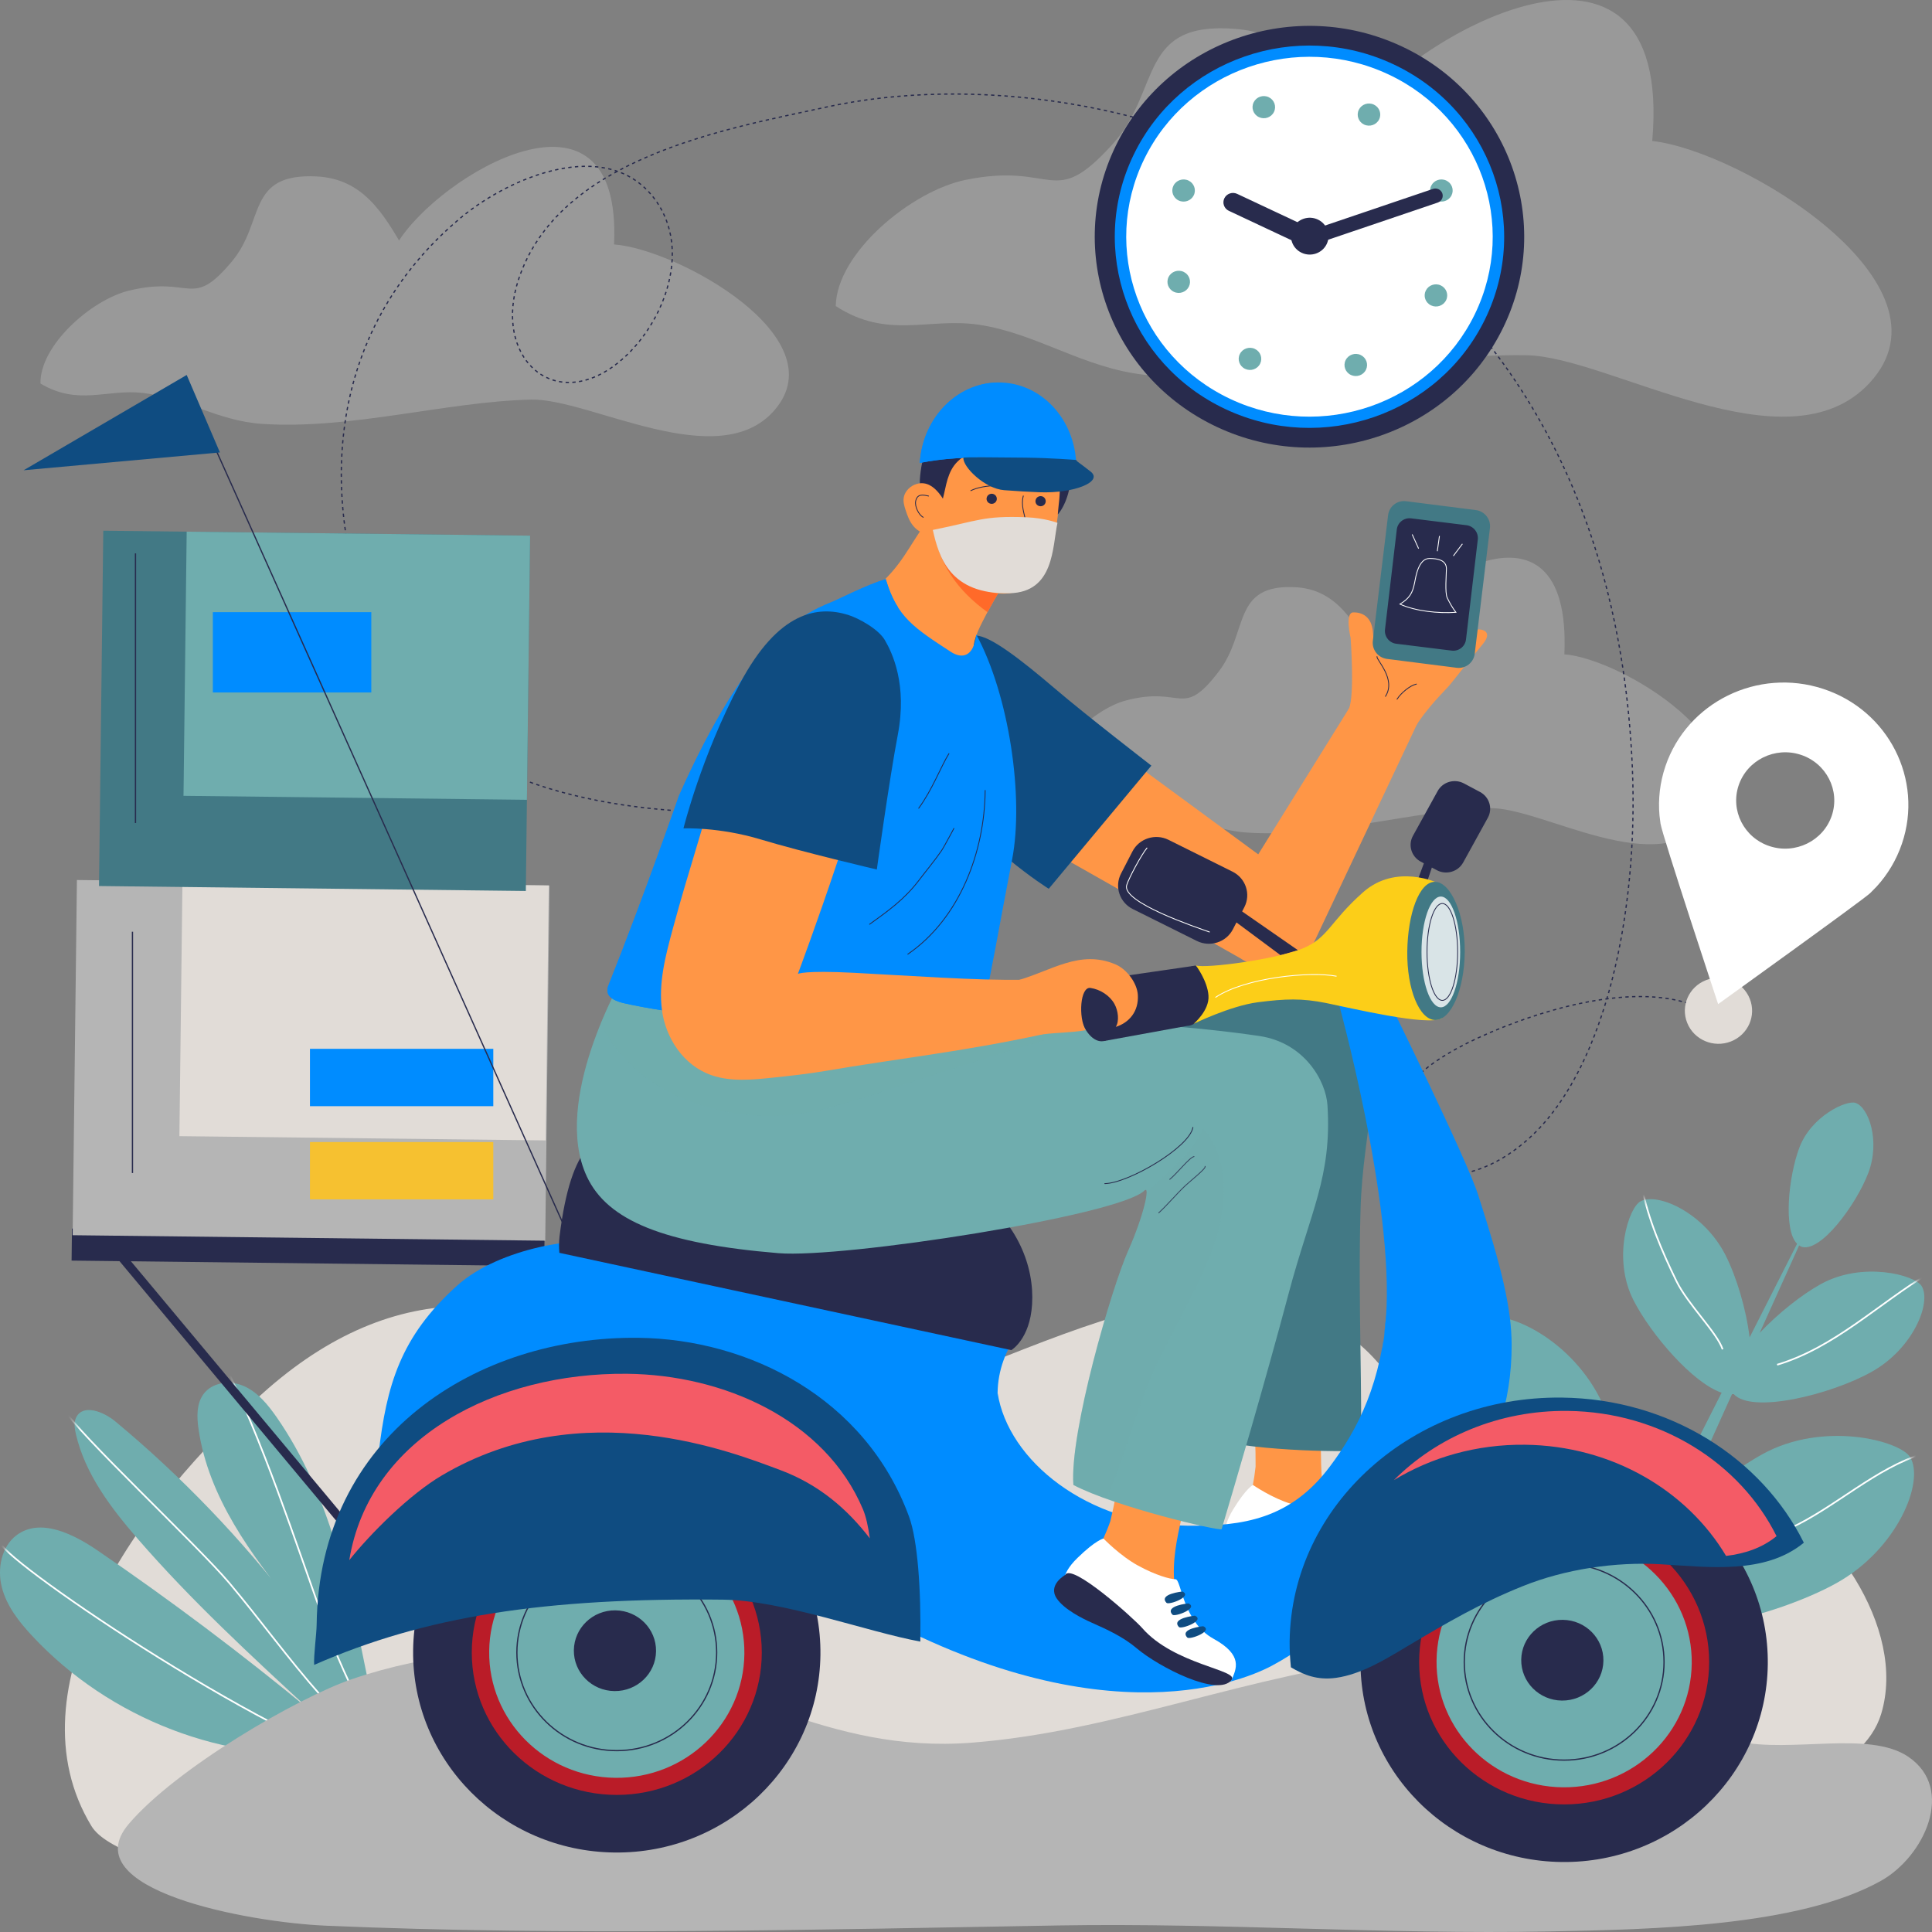 <svg width="300" height="300" viewBox="0 0 300 300" fill="none" xmlns="http://www.w3.org/2000/svg">
<rect x="0" y="0" width="300" height="300" fill="#808080" stroke="none"/>
<path opacity="0.2" d="M213.528 102.554C210.516 96.806 207.644 91.52 201.145 91.182C191.233 90.669 193.931 98.151 189.252 104.267C183.502 111.783 183.689 106.401 174.79 108.782C169.452 110.21 162.234 117.259 162.335 123.094C167.64 126.557 171.655 123.902 176.689 124.519C182.457 125.228 187.273 128.814 193.38 129.263C205.916 130.18 219.301 125.802 231.249 125.488C239.475 125.271 257.574 137.094 265.451 127.036C274.227 115.844 251.752 102.287 242.914 101.602C244.123 73.945 218.237 91.032 212.497 101.415" fill="white"/>
<path opacity="0.2" d="M210.701 21.438C206.32 13.081 202.133 5.382 192.02 4.501C176.598 3.162 180.389 13.979 172.764 22.389C163.383 32.732 163.977 25.084 149.972 27.924C141.574 29.627 129.931 39.218 129.774 47.524C137.842 52.775 144.255 49.247 152.065 50.434C161.022 51.792 168.335 57.196 177.826 58.208C197.314 60.282 218.42 54.876 237.058 55.164C249.902 55.362 277.458 73.295 290.298 59.474C304.589 44.085 270.293 23.41 256.56 21.891C259.968 -17.385 218.671 5.334 209.159 19.761" fill="white"/>
<path opacity="0.2" d="M62.859 38.884C59.521 33.079 56.339 27.743 49.154 27.396C38.194 26.866 41.185 34.423 36.02 40.587C29.67 48.168 29.873 42.739 20.036 45.127C14.136 46.563 6.161 53.67 6.285 59.557C12.149 63.056 16.591 60.383 22.154 61.012C28.534 61.733 33.869 65.359 40.614 65.816C54.473 66.756 69.268 62.354 82.48 62.048C91.577 61.84 111.599 73.79 120.299 63.651C129.986 52.366 105.119 38.657 95.349 37.958C96.655 10.048 68.052 27.261 61.721 37.738" fill="white"/>
<path d="M14.205 283.561C1.315 262.309 20.864 233.652 41.657 215.586C62.375 197.585 84.045 199.557 105.123 215.482C127.938 232.727 165.512 198.945 193.168 201.805C220.019 204.58 216.837 225.547 229.178 227.536C244.098 229.943 256.32 222.474 271.335 229.64C284.186 235.773 296.153 252.792 292.103 266.154C286.747 283.825 237.127 285.743 218.3 288.625C193.622 292.404 169.975 287.66 145.093 289.228C113.842 291.197 82.942 293.782 52.049 294.742C52.049 294.742 18.625 290.847 14.205 283.561Z" fill="#E1DCD7"/>
<path d="M52.338 272.175C34.98 273.83 17.016 266.937 4.983 254.007C2.96 251.837 1.047 249.406 0.295 246.509C-0.461 243.609 0.214 240.145 2.579 238.382C6.256 235.636 11.364 238.172 15.154 240.759C26.548 248.54 37.595 256.849 48.251 265.653C38.986 257.106 29.701 248.535 21.419 238.99C17.25 234.187 13.233 228.922 11.78 222.675C11.581 221.814 11.44 220.866 11.835 220.082C12.905 217.957 16.071 219.196 17.892 220.706C28.2 229.263 37.562 239.02 45.738 249.72C39.032 241.469 32.336 232.474 30.822 221.861C30.56 220.037 30.505 218.019 31.559 216.53C32.92 214.604 35.755 214.285 37.889 215.237C40.024 216.186 41.588 218.102 42.943 220.042C51.189 231.888 54.243 246.588 57.108 260.828C57.553 263.05 58.002 265.367 57.459 267.569C56.917 269.77 55.088 271.913 52.338 272.175Z" fill="#6FADAE"/>
<mask id="mask0_928_22087" style="mask-type:luminance" maskUnits="userSpaceOnUse" x="0" y="214" width="58" height="59">
<path d="M52.338 272.175C34.98 273.83 17.016 266.937 4.983 254.007C2.96 251.837 1.047 249.406 0.295 246.509C-0.461 243.609 0.214 240.145 2.579 238.382C6.256 235.636 11.364 238.172 15.154 240.759C26.548 248.54 37.595 256.849 48.251 265.653C38.986 257.106 29.701 248.535 21.419 238.99C17.25 234.187 13.233 228.922 11.78 222.675C11.581 221.814 11.44 220.866 11.835 220.082C12.905 217.957 16.071 219.196 17.892 220.706C28.2 229.263 37.562 239.02 45.738 249.72C39.032 241.469 32.336 232.474 30.822 221.861C30.56 220.037 30.505 218.019 31.559 216.53C32.92 214.604 35.755 214.285 37.889 215.237C40.024 216.186 41.588 218.102 42.943 220.042C51.189 231.888 54.243 246.588 57.108 260.828C57.553 263.05 58.002 265.367 57.459 267.569C56.917 269.77 55.088 271.913 52.338 272.175Z" fill="white"/>
</mask>
<g mask="url(#mask0_928_22087)">
<path d="M0.326 240.02C4.041 244.843 47.122 273.664 63.504 275.999C62.91 275.861 62.307 275.736 61.718 275.583" stroke="white" stroke-width="0.26" stroke-miterlimit="10"/>
<path d="M9.813 218.669C11.839 222.354 30.766 240.038 35.643 245.848C40.457 251.585 44.806 257.645 49.792 263.267C54.844 268.961 58.794 276.697 64.381 281.711C64.033 281.293 63.569 280.997 63.205 280.619" stroke="white" stroke-width="0.26" stroke-miterlimit="10"/>
<path d="M34.163 210.331C40.987 224.028 45.631 238.812 50.84 253.205C54.806 264.16 62.109 275.836 66.332 285.612" stroke="white" stroke-width="0.26" stroke-miterlimit="10"/>
</g>
<path d="M54.646 260.738C66.426 256.725 79.938 255.337 93.179 257.378C113.753 260.552 128.412 272.341 150.882 270.602C173.431 268.856 194.013 259.835 217.238 257.351C229.843 256.006 235.117 256.832 246.341 260.862C254.15 263.667 261.224 268.459 269.798 270.383C278.127 272.257 290.204 268.653 296.317 272.787C303.688 277.775 298.812 288.301 292.042 292.072C279.321 299.16 256.591 299.602 240.539 299.915C215.231 300.411 189.756 298.555 164.447 298.982C126.954 299.616 88.221 300.646 50.571 299.018C38.362 298.489 11.366 293.421 19.966 283.258C27.303 274.587 46.259 263.598 54.646 260.738Z" fill="#B5B5B5"/>
<path d="M296.598 226.258C295.035 223.718 283.121 220.548 273.611 225.838C269.214 228.276 263.885 232.495 259.736 236.888L268.934 216.499C269.029 216.492 269.125 216.485 269.213 216.473C272.058 219.599 284.335 216.527 290.574 213.047C297.067 209.447 299.969 202.265 298.392 199.7C297.328 197.965 289.204 195.807 282.714 199.406C279.71 201.075 276.068 203.972 273.24 206.974L279.369 193.388C279.474 193.457 279.581 193.537 279.693 193.577C282.653 194.654 288.271 187.015 290.122 182.1C291.978 177.188 290.187 171.945 288.116 171.254C286.721 170.79 281.257 173.292 279.407 178.199C277.705 182.71 276.882 190.971 279.05 193.133C277.135 196.914 274.611 201.878 271.677 207.675C271.149 203.291 269.64 198.254 267.924 194.875C264.592 188.328 257.433 185.118 254.746 186.54C252.921 187.489 250.309 195.352 253.645 201.894C256.381 207.256 262.891 214.779 267.334 216.258C263.287 224.235 258.767 233.156 254.157 242.271C254.73 235.131 251.85 223.821 248.419 217.088C243.524 207.488 233.039 202.773 229.096 204.85C226.426 206.248 222.593 217.775 227.491 227.374C232.285 236.776 245.011 250.72 250.96 248.591C249.667 251.146 248.378 253.7 247.094 256.241C248.204 256.665 249.321 257.073 250.42 257.516L253.565 250.548C257.222 255.631 275.781 251.031 285.14 245.84C294.65 240.548 298.91 230.025 296.598 226.258Z" fill="#6FADAE"/>
<mask id="mask1_928_22087" style="mask-type:luminance" maskUnits="userSpaceOnUse" x="225" y="171" width="74" height="87">
<path d="M296.598 226.258C295.035 223.718 283.121 220.548 273.611 225.838C269.214 228.276 263.885 232.495 259.736 236.888L268.934 216.499C269.029 216.492 269.125 216.485 269.213 216.473C272.058 219.599 284.335 216.527 290.574 213.047C297.067 209.447 299.969 202.265 298.392 199.7C297.328 197.965 289.204 195.807 282.714 199.406C279.71 201.075 276.068 203.972 273.24 206.974L279.369 193.388C279.474 193.457 279.581 193.537 279.693 193.577C282.653 194.654 288.271 187.015 290.122 182.1C291.978 177.188 290.187 171.945 288.116 171.254C286.721 170.79 281.257 173.292 279.407 178.199C277.705 182.71 276.882 190.971 279.05 193.133C277.135 196.914 274.611 201.878 271.677 207.675C271.149 203.291 269.64 198.254 267.924 194.875C264.592 188.328 257.433 185.118 254.746 186.54C252.921 187.489 250.309 195.352 253.645 201.894C256.381 207.256 262.891 214.779 267.334 216.258C263.287 224.235 258.767 233.156 254.157 242.271C254.73 235.131 251.85 223.821 248.419 217.088C243.524 207.488 233.039 202.773 229.096 204.85C226.426 206.248 222.593 217.775 227.491 227.374C232.285 236.776 245.011 250.72 250.96 248.591C249.667 251.146 248.378 253.7 247.094 256.241C248.204 256.665 249.321 257.073 250.42 257.516L253.565 250.548C257.222 255.631 275.781 251.031 285.14 245.84C294.65 240.548 298.91 230.025 296.598 226.258Z" fill="white"/>
</mask>
<g mask="url(#mask1_928_22087)">
<path d="M229.572 204.442C226.9 206.337 233.71 222.614 235.715 226.566C239.556 234.138 246.188 239.413 250.197 246.481" stroke="white" stroke-width="0.26" stroke-miterlimit="10"/>
<path d="M298.67 225.718C291.377 227.873 284.913 234.095 278.007 237.286C272.308 239.918 266.859 242.807 261.074 245.321" stroke="white" stroke-width="0.26" stroke-miterlimit="10"/>
<path d="M254.954 184.177C255.762 189 258.235 194.68 260.324 198.945C262.097 202.565 266.588 206.877 267.491 209.522" stroke="white" stroke-width="0.26" stroke-miterlimit="10"/>
<path d="M299.755 197.563C291.683 202.401 284.958 209.213 275.95 211.916" stroke="white" stroke-width="0.26" stroke-miterlimit="10"/>
</g>
<path d="M113.498 126.197C94.96 126.143 68.607 122.169 59.622 102.484C48.707 78.57 50.355 51.5 71.575 33.789C78.969 27.618 93.989 21.139 101.442 30.618C107.999 38.956 102.602 51.506 95.365 56.795C85.585 63.944 76.632 55.263 80.498 43.449C86.704 24.488 112.598 20.053 128.353 16.618C172.562 6.975 249.71 30.366 253.472 119.235C254.433 141.928 249.232 165.029 238.456 175.784C229.509 184.714 217.964 184.858 216.728 174.743C216.022 168.962 222.292 163.913 233.451 159.478C242.427 155.911 257.946 151.615 266.72 158.09" stroke="#282B4D" stroke-width="0.195" stroke-miterlimit="10" stroke-dasharray="0.52 0.52"/>
<path d="M271.699 155.073C272.76 157.708 271.446 160.682 268.761 161.723C266.078 162.764 263.045 161.473 261.988 158.835C260.927 156.203 262.242 153.226 264.927 152.187C267.61 151.145 270.642 152.438 271.699 155.073Z" fill="#E1DCD7"/>
<path d="M258.601 118.989C257.741 121.537 257.46 124.139 257.687 126.648L257.846 127.901C258.14 129.788 266.791 155.916 266.791 155.916C266.791 155.916 289.202 139.809 290.396 138.688L291.401 137.665C293.112 135.791 294.471 133.541 295.336 130.997C298.713 121.035 293.226 110.275 283.084 106.961C272.942 103.646 261.98 109.028 258.601 118.989ZM269.981 121.936C271.31 118.016 275.622 115.895 279.612 117.199C283.598 118.503 285.762 122.737 284.436 126.659C283.105 130.578 278.789 132.698 274.799 131.396C270.807 130.091 268.656 125.854 269.981 121.936Z" fill="white"/>
<path d="M262.158 120.558C261.465 122.608 261.24 124.7 261.423 126.717L261.55 127.725C261.788 129.244 268.744 150.258 268.744 150.258C268.744 150.258 286.771 137.302 287.73 136.403L288.538 135.577C289.912 134.071 291.007 132.261 291.703 130.214C294.421 122.202 290.006 113.548 281.851 110.883C273.693 108.217 264.875 112.544 262.158 120.558Z" stroke="white" stroke-width="0.13" stroke-miterlimit="10" stroke-linecap="round"/>
<path d="M217.718 7.229C234.328 15.028 241.353 34.574 233.409 50.884C225.466 67.194 205.56 74.092 188.951 66.291C172.342 58.491 165.317 38.945 173.262 22.634C181.206 6.325 201.111 -0.573 217.718 7.229Z" fill="#282B4D"/>
<path d="M216.376 9.984C231.435 17.058 237.806 34.777 230.602 49.566C223.4 64.354 205.351 70.605 190.295 63.534C175.235 56.462 168.865 38.742 176.069 23.953C183.27 9.166 201.316 2.911 216.376 9.984Z" fill="#008CFF"/>
<path d="M215.608 11.558C229.783 18.214 235.776 34.894 228.998 48.813C222.22 62.73 205.233 68.617 191.06 61.96C176.886 55.303 170.89 38.624 177.671 24.707C184.45 10.789 201.435 4.9 215.608 11.558Z" fill="white"/>
<path d="M203.488 35.451C204.229 35.8 204.543 36.67 204.188 37.399C203.835 38.127 202.946 38.435 202.205 38.087L190.818 32.739C190.077 32.392 189.763 31.518 190.116 30.79C190.471 30.063 191.359 29.754 192.102 30.102L203.488 35.451Z" fill="#282B4D"/>
<path d="M194.853 54.175C195.726 54.585 196.094 55.611 195.676 56.467C195.26 57.324 194.214 57.689 193.341 57.278C192.467 56.869 192.097 55.841 192.517 54.984C192.934 54.127 193.98 53.764 194.853 54.175Z" fill="#6FADAE"/>
<path d="M211.28 55.122C212.155 55.532 212.524 56.559 212.105 57.416C211.689 58.273 210.641 58.636 209.768 58.224C208.897 57.816 208.528 56.79 208.945 55.933C209.364 55.076 210.407 54.713 211.28 55.122Z" fill="#6FADAE"/>
<path d="M213.328 16.241C214.202 16.651 214.571 17.678 214.154 18.534C213.736 19.39 212.691 19.753 211.818 19.343C210.946 18.933 210.576 17.907 210.994 17.049C211.411 16.194 212.456 15.831 213.328 16.241Z" fill="#6FADAE"/>
<path d="M183.79 42.212C184.662 42.621 185.03 43.648 184.612 44.505C184.195 45.362 183.15 45.724 182.278 45.315C181.405 44.904 181.036 43.877 181.453 43.021C181.871 42.164 182.917 41.802 183.79 42.212Z" fill="#6FADAE"/>
<path d="M223.726 44.32C224.599 44.73 224.968 45.757 224.551 46.613C224.133 47.472 223.088 47.833 222.218 47.423C221.34 47.013 220.973 45.987 221.392 45.131C221.809 44.273 222.854 43.91 223.726 44.32Z" fill="#6FADAE"/>
<path d="M224.572 28.032C225.445 28.441 225.815 29.469 225.397 30.325C224.979 31.184 223.934 31.544 223.064 31.135C222.187 30.725 221.82 29.699 222.238 28.842C222.655 27.985 223.7 27.622 224.572 28.032Z" fill="#6FADAE"/>
<path d="M184.543 28.032C185.415 28.442 185.785 29.469 185.367 30.326C184.949 31.183 183.903 31.546 183.031 31.137C182.158 30.725 181.79 29.698 182.208 28.842C182.626 27.985 183.67 27.622 184.543 28.032Z" fill="#6FADAE"/>
<path d="M197 15.088C197.873 15.498 198.239 16.525 197.822 17.382C197.407 18.238 196.361 18.6 195.489 18.19C194.617 17.781 194.247 16.753 194.664 15.898C195.081 15.04 196.129 14.678 197 15.088Z" fill="#6FADAE"/>
<path d="M222.512 29.333C223.106 29.131 223.758 29.442 223.963 30.026C224.169 30.612 223.853 31.251 223.258 31.453L203.748 38.07C203.153 38.272 202.504 37.962 202.295 37.376C202.09 36.79 202.405 36.152 203.002 35.951L222.512 29.333Z" fill="#282B4D"/>
<path d="M204.633 34.09C206.086 34.772 206.698 36.48 206.006 37.905C205.312 39.328 203.574 39.933 202.121 39.251C200.67 38.569 200.057 36.861 200.751 35.437C201.444 34.012 203.185 33.408 204.633 34.09Z" fill="#282B4D"/>
<path d="M11.175 190.774L11.115 195.746L84.502 196.596L84.562 191.624L11.175 190.774Z" fill="#282B4D"/>
<path d="M55.56 240.16L17.899 195.044L18.967 194.215L56.628 239.331L55.56 240.16Z" fill="#282B4D"/>
<path d="M11.944 136.649L11.281 191.803L84.664 192.654L85.327 137.499L11.944 136.649Z" fill="#B5B5B5"/>
<path d="M28.332 136.834L27.857 176.422L84.736 177.081L85.212 137.493L28.332 136.834Z" fill="#E1DCD7"/>
<path d="M16.038 82.41L15.375 137.583L81.65 138.351L82.313 83.178L16.038 82.41Z" fill="#427985"/>
<path d="M28.988 82.559L28.495 123.575L81.82 124.193L82.313 83.177L28.988 82.559Z" fill="#6FADAE"/>
<path d="M57.655 95.056H33.05V107.526H57.655V95.056Z" fill="#008CFF"/>
<path d="M76.599 177.337H48.13V186.243H76.599V177.337Z" fill="#F6C130"/>
<path d="M76.599 162.86H48.13V171.767H76.599V162.86Z" fill="#008CFF"/>
<path d="M21.039 85.931V127.793" stroke="#282B4D" stroke-width="0.195" stroke-miterlimit="10"/>
<path d="M20.569 144.677V182.146" stroke="#282B4D" stroke-width="0.195" stroke-miterlimit="10"/>
<path d="M149.401 110.225C152.96 101.938 154.794 103.506 163.046 108.914L195.377 132.663L209.466 110.013L220.202 112.091L204.02 146.366C203.319 147.352 202.419 148.112 201.413 148.644C198.883 150.505 195.33 150.663 192.59 148.795L150.823 125.121C147.407 122.787 147.786 113.991 149.401 110.225Z" fill="#FF9646"/>
<path d="M213.165 126.739L202.976 122.036C202.976 122.036 208.568 111.988 209.466 110.012C210.362 108.036 209.729 99.088 209.729 99.088C209.729 99.088 208.789 95.125 210.129 95.093C211.466 95.057 212.984 95.719 213.186 98.127C213.388 100.535 213.388 100.535 213.388 100.535L218.795 89.577C218.795 89.577 220.725 86.671 221.701 87.76C222.677 88.847 218.93 97.335 218.93 97.335C218.93 97.335 224.569 90.086 225.218 89.405C225.865 88.725 227.802 88.598 227.145 90.902C226.921 91.686 221.704 100.206 221.704 100.206C221.704 100.206 227.239 93.573 228.25 93.11C229.121 92.711 229.639 93.244 229.491 94.403C229.342 95.566 224.086 102.768 224.086 102.768C224.086 102.768 227.472 98.483 229.116 97.811C229.697 97.575 232.07 97.807 230.241 100.023C228.414 102.233 227.33 103.572 225.234 106.218C224.433 107.229 221.599 109.763 219.452 113.381C215.987 119.222 213.165 126.739 213.165 126.739Z" fill="#FF9646"/>
<path d="M213.822 101.957C213.685 102.461 216.845 105.446 215.135 108.13" stroke="#282B4D" stroke-width="0.13" stroke-miterlimit="10" stroke-linecap="round"/>
<path d="M216.933 108.568C217.562 107.583 218.966 106.43 219.937 106.226" stroke="#282B4D" stroke-width="0.13" stroke-miterlimit="10" stroke-linecap="round"/>
<path d="M215.368 102.315C213.99 102.138 213.01 100.885 213.174 99.514L215.543 79.996C215.708 78.623 216.963 77.653 218.338 77.828L229.164 79.204C230.541 79.38 231.523 80.634 231.357 82.006L228.991 101.524C228.824 102.896 227.572 103.866 226.194 103.693L215.368 102.315Z" fill="#427985"/>
<path d="M216.811 99.961C215.719 99.828 214.935 98.832 215.063 97.74L216.894 82.219C217.023 81.131 218.017 80.355 219.114 80.489L227.721 81.555C228.813 81.693 229.597 82.689 229.47 83.779L227.639 99.299C227.51 100.391 226.517 101.163 225.421 101.027L216.811 99.961Z" fill="#282B4D"/>
<path d="M221.969 86.717C220.254 86.717 219.837 89.576 219.651 90.524C219.338 92.132 218.837 92.917 217.388 93.811C219.836 94.914 223.325 95.266 226.069 95.082C225.554 94.409 225.111 93.628 224.726 92.835C224.343 92.045 224.598 89.176 224.598 88.305C224.597 86.929 223.125 86.717 221.969 86.717Z" stroke="white" stroke-width="0.13" stroke-miterlimit="10"/>
<path d="M219.284 82.982L220.281 85.183" stroke="white" stroke-width="0.13" stroke-miterlimit="10"/>
<path d="M225.675 86.323L227.086 84.449" stroke="white" stroke-width="0.13" stroke-miterlimit="10"/>
<path d="M223.185 85.59L223.517 83.227" stroke="white" stroke-width="0.13" stroke-miterlimit="10"/>
<path d="M145.652 104.37C145.652 104.37 139.423 111.742 145.584 121.417C151.746 131.093 162.848 138.009 162.848 138.009L178.786 118.888C178.786 118.888 168.576 110.999 163.846 106.956C158.347 102.253 153.702 98.729 151.589 98.703C149.783 98.681 145.652 104.37 145.652 104.37Z" fill="#0F4C81"/>
<path d="M213.284 244.311C210.869 242.443 208.71 240.163 207.289 237.424C205.686 234.344 205.252 230.843 205.146 227.399C205.03 223.711 205.125 220.014 205.169 216.326C205.213 212.585 205.274 208.842 205.348 205.092C205.368 204.143 205.383 203.197 205.414 202.248C205.424 202.026 205.15 201.789 204.938 201.837C202.207 202.432 199.479 203.037 196.755 203.65C195.632 203.901 194.19 203.997 193.355 204.903C192.695 205.624 192.616 206.682 192.719 207.611C192.852 208.8 193.197 209.967 193.427 211.152C193.692 212.521 193.927 213.896 194.121 215.28C194.518 218.02 194.773 220.777 194.896 223.541C194.953 224.943 194.975 226.342 194.968 227.741C194.914 228.246 194.846 228.749 194.772 229.256C194.615 230.267 194.43 231.276 194.212 232.277C193.765 233.236 193.209 234.165 192.771 235.068C192.323 236.021 191.931 237.041 191.926 238.111C191.923 239.215 192.417 240.275 193.228 240.987C195.063 242.618 197.832 242.429 200.045 243.145C202.505 243.935 204.52 245.696 206.61 247.156C208.564 248.516 215.935 248.88 215.913 247.504C215.891 246.011 214.304 245.113 213.284 244.311Z" fill="#FF9646"/>
<path d="M190.595 239.142C190.595 239.142 189.395 237.78 191.469 234.41C193.533 231.031 194.563 230.589 194.563 230.589C194.563 230.589 197.551 232.645 200.45 233.508C203.353 234.373 205.479 234.466 206.303 234.298C207.123 234.138 208.762 240.495 213.742 242.006C218.661 243.494 218.01 245.841 217.736 247.622C217.466 249.397 190.595 239.142 190.595 239.142Z" fill="white"/>
<path d="M189.848 241.248C191.267 242.643 194.164 243.402 195.668 243.714C198.154 244.236 200.709 244.797 203.05 246.085C206.795 248.127 216.373 250.753 217.735 247.621C218.51 245.846 214.103 246.322 212.677 245.87C210.013 245.021 207.345 244.138 204.645 243.436C202.719 242.937 190.774 235.309 190.282 237.396C190.282 237.396 188.061 239.487 189.848 241.248Z" fill="#282B4D"/>
<path d="M205.776 238.168C206.212 238.485 209.392 236.271 207.682 235.919C207.682 235.919 204.298 237.102 205.776 238.168Z" fill="#FF6A29"/>
<path d="M207.036 239.764C207.472 240.071 210.653 237.861 208.948 237.509C208.948 237.509 205.552 238.686 207.036 239.764Z" fill="#FF6A29"/>
<path d="M208.379 241.406C208.811 241.723 211.999 239.504 210.288 239.151C210.288 239.151 206.9 240.338 208.379 241.406Z" fill="#FF6A29"/>
<path d="M209.931 242.717C210.363 243.027 213.545 240.819 211.836 240.462C211.836 240.462 208.448 241.642 209.931 242.717Z" fill="#FF6A29"/>
<path d="M188.436 223.5C195.203 225.402 210.692 225.539 211.241 225.158C211.641 218.076 210.849 202.244 211.262 187.852C211.638 174.813 215.307 167.551 210.918 157.691C204.119 142.414 154.05 153.217 132.388 168.569C128.001 171.679 110.658 158.088 106.192 163.829C105.949 164.139 98.797 180.05 108.105 193.368C112.393 199.501 120.126 197.671 136.882 195.212C146.379 193.815 185.941 181.195 188.758 176.546C189.472 175.366 189.528 180.377 188.459 186.194C187.325 192.347 186.111 215.683 188.436 223.5Z" fill="#427985"/>
<path d="M182.845 176.823C186.242 175.94 193.805 168.456 193.629 165.312" stroke="#282B4D" stroke-width="0.13" stroke-miterlimit="10" stroke-linecap="round"/>
<path d="M192.045 173.956C192.818 172.962 194.186 169.892 194.768 169.694" stroke="#282B4D" stroke-width="0.13" stroke-miterlimit="10" stroke-linecap="round"/>
<path d="M191.585 179.406C192.615 177.82 193.454 176.025 194.483 174.404C195.035 173.531 197.012 170.953 196.679 170.79" stroke="#282B4D" stroke-width="0.13" stroke-miterlimit="10" stroke-linecap="round"/>
<path d="M31.575 65.494L88.992 193.487" stroke="#282B4D" stroke-width="0.195" stroke-miterlimit="10" stroke-linecap="round"/>
<path d="M3.667 73.021L28.99 58.225L34.147 70.254L3.667 73.021Z" fill="#0F4C81"/>
<path d="M70.987 199.623C77.608 193.669 90.53 191.883 93.927 193.123C96.983 194.232 148.029 204.611 158.286 206.693C156.166 209.557 154.949 212.811 154.906 216.273C154.767 228.01 168.119 237.682 184.733 237.874C193.399 237.974 200.747 236.806 206.808 228.75C211.332 222.743 214.343 216.192 215.213 204.586C216.55 186.775 207.693 155.118 207.693 155.118L214.977 155.443C214.977 155.443 226.427 184.126 228.592 191.815C230.75 199.503 228.048 211.921 223.614 224.189C219.18 236.462 211.67 251.086 197.492 258.653C192.233 261.469 169.085 270.43 131.103 247.903C111.303 236.163 60.69 249.96 60.69 249.96C60.69 249.96 56.753 242.911 58.785 225.711C60.036 215.174 62.114 207.597 70.987 199.623Z" fill="#008CFF"/>
<path d="M215.403 203.106C215.424 202.851 214.938 206.846 214.798 208.649C213.928 220.251 210.914 226.808 206.393 232.817C200.33 240.87 192.987 242.045 184.314 241.942C167.705 241.75 154.352 232.078 154.492 220.34C154.504 219.483 154.758 217.104 154.906 216.272C156.53 226.853 168.96 236.731 184.375 236.91C193.047 237.012 200.39 235.843 206.454 227.786C210.975 221.783 214.533 214.705 215.403 203.106Z" fill="#008CFF"/>
<path d="M220.043 226.832C222.488 218.578 223.926 209.259 224.044 199.378C224.253 182.125 220.413 166.487 214.061 155.191C214.912 155.304 215.863 155.857 215.863 155.857C215.863 155.857 227.659 179.782 229.502 185.477C233.207 196.881 234.726 203.253 234.728 208.882C234.735 217.86 232.021 225.299 227.546 232.37L220.043 226.832Z" fill="#008CFF"/>
<path d="M211.257 257.707C211.05 274.865 225.04 288.931 242.504 289.132C259.973 289.337 274.297 275.598 274.502 258.443C274.71 241.295 260.721 227.225 243.252 227.024C225.788 226.819 211.463 240.561 211.257 257.707Z" fill="#282B4D"/>
<path d="M265.396 258.078C265.396 270.29 255.316 280.188 242.881 280.188C230.446 280.188 220.364 270.29 220.364 258.078C220.364 245.867 230.446 235.967 242.881 235.967C255.316 235.967 265.396 245.867 265.396 258.078Z" fill="#BA1C28"/>
<path d="M223.067 257.851C222.938 268.593 231.708 277.406 242.645 277.532C253.585 277.661 262.564 269.054 262.693 258.309C262.822 247.566 254.054 238.749 243.114 238.622C232.176 238.497 223.196 247.104 223.067 257.851Z" fill="#6FADAE"/>
<path d="M236.216 257.721C236.174 261.185 239 264.022 242.519 264.064C246.048 264.104 248.936 261.333 248.977 257.87C249.019 254.41 246.197 251.569 242.67 251.527C239.15 251.486 236.259 254.262 236.216 257.721Z" fill="#282B4D"/>
<path d="M258.392 258.078C258.392 266.492 251.448 273.309 242.881 273.309C234.313 273.309 227.369 266.491 227.369 258.078C227.369 249.667 234.314 242.847 242.881 242.847C251.448 242.846 258.392 249.667 258.392 258.078Z" stroke="#282B4D" stroke-width="0.195" stroke-miterlimit="10" stroke-linecap="round"/>
<path d="M257.887 242.899C250.861 242.493 243.021 243.64 236.367 246.332C229.923 248.929 224.839 251.87 218.409 255.704C215.116 257.671 211.348 259.994 207.461 260.534C204.549 260.934 202.452 260.082 200.453 258.897C200.323 257.568 200.238 256.234 200.254 254.875C200.509 233.7 219.438 216.749 242.531 217.017C259.281 217.211 273.58 226.436 280.1 239.552C274.047 244.519 265.334 243.33 257.887 242.899Z" fill="#0F4C81"/>
<path d="M236.801 224.338C229.275 224.252 222.263 226.288 216.437 229.84C223.122 223.141 232.749 218.962 243.442 219.086C257.896 219.252 270.235 227.215 275.862 238.533C273.588 240.395 270.885 241.257 268.025 241.602C261.964 231.453 250.307 224.494 236.801 224.338Z" fill="#F45B66"/>
<path d="M64.15 256.233C63.944 273.391 77.934 287.457 95.398 287.657C112.866 287.863 127.19 274.124 127.396 256.97C127.602 239.821 113.614 225.752 96.146 225.55C78.681 225.344 64.356 239.086 64.15 256.233Z" fill="#282B4D"/>
<path d="M118.29 256.605C118.29 268.815 108.209 278.713 95.773 278.713C83.338 278.713 73.257 268.815 73.257 256.605C73.257 244.393 83.338 234.493 95.773 234.493C108.209 234.493 118.29 244.393 118.29 256.605Z" fill="#BA1C28"/>
<path d="M75.96 256.376C75.831 267.118 84.601 275.931 95.538 276.059C106.479 276.186 115.457 267.58 115.586 256.835C115.716 246.092 106.947 237.276 96.006 237.149C85.069 237.023 76.089 245.631 75.96 256.376Z" fill="#6FADAE"/>
<path d="M89.109 256.248C89.066 259.711 91.892 262.547 95.411 262.59C98.94 262.631 101.828 259.858 101.87 256.398C101.913 252.936 99.091 250.095 95.562 250.053C92.043 250.012 89.151 252.787 89.109 256.248Z" fill="#282B4D"/>
<path d="M111.285 256.605C111.285 265.017 104.34 271.836 95.773 271.836C87.207 271.836 80.262 265.017 80.262 256.605C80.262 248.193 87.207 241.372 95.773 241.372C104.34 241.371 111.285 248.192 111.285 256.605Z" stroke="#282B4D" stroke-width="0.195" stroke-miterlimit="10" stroke-linecap="round"/>
<path d="M112.259 248.394C84.534 248.073 66.014 250.96 48.782 258.524C48.692 257.033 49.151 253.791 49.169 252.262C49.523 222.91 74.073 207.445 99.124 207.735C116.284 207.933 134.399 217.071 141.154 235.497C142.511 239.198 143.03 246.919 142.906 254.904C134.608 253.379 121.558 248.502 112.259 248.394Z" fill="#0F4C81"/>
<path d="M68.602 229.11C90.555 216.141 114.023 225.623 121.083 228.24C127.167 230.495 131.565 234.326 135.064 238.873C134.815 237.025 134.466 235.47 134.006 234.376C128.116 220.402 112.321 213.47 97.359 213.32C77.16 213.114 57.347 223.141 54.235 242.26C57.496 238.164 63.565 232.084 68.602 229.11Z" fill="#F45B66"/>
<path d="M143.948 80.942C140.986 84.998 140.117 87.786 135.78 91.477C133.955 93.03 151.976 105.53 151.286 102.423C150.8 100.239 151.631 98.368 152.528 96.598C154.138 93.421 155.691 90.873 157.448 88.322C154.163 86.783 147.226 83.007 143.948 80.942Z" fill="#FF9646"/>
<path d="M153.334 95.058C154.664 92.574 155.985 90.446 157.448 88.322C154.442 86.913 148.386 83.636 144.866 81.507C145.528 87.492 148.846 91.827 153.334 95.058Z" fill="#FF6A29"/>
<path d="M152.334 68.052C150.298 67.897 148.297 68.987 147.045 70.547C145.792 72.102 145.196 74.074 144.956 76.036C144.578 79.172 145.051 82.395 146.32 85.305C147.228 87.388 148.591 89.356 150.565 90.568C155.353 93.526 159.817 92.157 162.006 88.611C163.67 85.909 164.041 81.562 164.475 78.448C164.911 75.331 164.049 71.9 161.585 69.868C158.639 67.436 154.285 67.55 152.334 68.052Z" fill="#FF9646"/>
<path d="M153.835 63.138C152.862 62.589 150.996 62.733 149.914 63.054C148.832 63.367 147.885 64.013 147.06 64.743C144.278 67.199 143.069 70.874 142.833 74.502C142.777 75.225 143.175 77.139 143.416 77.323C144.07 77.81 145.664 77.664 146.159 78.312C146.832 76.265 146.879 73.994 148.179 72.252C149.479 70.513 152.401 69.246 154.618 69.268C154.736 67.829 153.835 63.138 153.835 63.138Z" fill="#282B4D"/>
<path d="M153.627 63.039C154.032 65.103 154.497 67.174 154.618 69.269C157.533 68.7 160.814 70.032 162.826 72.123C165.246 74.651 164.527 76.343 164.251 79.893C166.53 77.248 168.196 69.52 161.815 64.641C159.785 63.085 156.327 62.132 153.821 63.017L153.627 63.039Z" fill="#282B4D"/>
<path d="M145.779 76.555C145.047 75.67 143.912 74.696 142.347 75.145C141.334 75.431 140.595 76.26 140.386 77.025C140.179 77.78 140.39 78.494 140.61 79.175C140.904 80.07 141.217 80.971 141.856 81.715C142.486 82.459 143.485 83.04 144.762 83.119C145.454 83.168 146.332 83.007 146.815 82.532C147.075 82.267 147.178 81.961 147.249 81.674C147.786 79.523 146.711 77.687 145.779 76.555Z" fill="#FF9646"/>
<path d="M150.752 76.186C151.683 75.711 153.271 75.403 154.836 75.406" stroke="#282B4D" stroke-width="0.13" stroke-miterlimit="10" stroke-linecap="round"/>
<path d="M159.221 75.481C161.099 75.245 162.137 75.381 163.07 76.287" stroke="#282B4D" stroke-width="0.13" stroke-miterlimit="10" stroke-linecap="round"/>
<path d="M158.896 77.012C158.145 79.837 161.006 82.352 157.652 82.873" stroke="#282B4D" stroke-width="0.13" stroke-miterlimit="10" stroke-linecap="round"/>
<path d="M155.755 82.275C155.958 82.429 156.214 82.563 156.509 82.661" stroke="#282B4D" stroke-width="0.13" stroke-miterlimit="10" stroke-linecap="round"/>
<path d="M159.94 84.957C158.592 85.965 156.501 87.235 154.155 84.75" stroke="#282B4D" stroke-width="0.13" stroke-miterlimit="10" stroke-linecap="round"/>
<path d="M154.731 77.746C154.561 78.148 154.104 78.343 153.692 78.179C153.283 78.024 153.085 77.562 153.251 77.165C153.415 76.759 153.877 76.564 154.285 76.724C154.695 76.882 154.892 77.339 154.731 77.746Z" fill="#282B4D"/>
<path d="M162.324 78.117C162.163 78.518 161.698 78.714 161.289 78.555C160.874 78.395 160.675 77.937 160.846 77.534C161 77.133 161.472 76.937 161.886 77.094C162.286 77.257 162.486 77.715 162.324 78.117Z" fill="#282B4D"/>
<path d="M155.032 71.087C159.508 71.282 163.653 71.947 167.119 72.933C167.31 65.719 162.189 59.684 155.557 59.397C148.926 59.111 143.284 64.677 142.827 71.88C146.368 71.198 150.556 70.893 155.032 71.087Z" fill="#008CFF"/>
<path d="M149.464 68.535C149.804 64.581 151.928 61.243 154.881 59.405C148.546 59.51 143.266 64.925 142.827 71.88C146.218 71.228 148.471 71.157 149.515 71.105C149.415 70.271 149.389 69.412 149.464 68.535Z" fill="#008CFF"/>
<path d="M159.258 71.063C154.313 71.009 149.604 70.966 149.595 71.076C149.472 72.492 152.926 75.888 155.925 76.114C158.212 76.287 159.698 76.369 161.374 76.435C166.8 76.648 171.339 74.796 169.355 73.231C167.336 71.637 167.396 71.826 167.078 71.42C167.078 71.42 163.303 71.109 159.258 71.063Z" fill="#0F4C81"/>
<path d="M164.204 81.189C163.396 84.933 163.733 91.944 156.785 92.118C147.425 92.352 145.768 86.401 144.847 82.289C151.914 80.87 152.682 80.059 159.375 80.322C162.26 80.436 164.204 81.189 164.204 81.189Z" fill="#E1DCD7"/>
<path d="M144.184 77.026C143.26 76.805 142.414 76.673 142.182 77.836C142.024 78.62 142.65 79.955 143.359 80.322" stroke="#282B4D" stroke-width="0.13" stroke-miterlimit="10" stroke-linecap="round"/>
<path d="M120.469 179.661C103.277 181.935 90.459 163.21 86.896 191.909C86.792 192.789 86.787 193.665 86.858 194.539L157.037 209.644C157.037 209.644 159.918 207.982 160.261 202.552C161.01 190.741 149.661 175.799 120.469 179.661Z" fill="#282B4D"/>
<path d="M187.434 256.602C185.381 254.226 183.684 251.502 182.848 248.506C181.905 245.135 182.255 241.621 182.928 238.241C183.648 234.618 184.586 231.037 185.47 227.45C186.365 223.816 187.278 220.178 188.208 216.542C188.444 215.622 188.674 214.705 188.923 213.784C188.981 213.57 188.756 213.277 188.528 213.274C185.589 213.225 182.653 213.185 179.718 213.155C178.51 213.139 177.009 212.902 175.945 213.591C175.105 214.14 174.784 215.155 174.678 216.084C174.546 217.274 174.633 218.492 174.602 219.698C174.562 221.093 174.489 222.488 174.375 223.884C174.159 226.645 173.793 229.392 173.289 232.113C173.032 233.493 172.735 234.863 172.408 236.223C172.24 236.705 172.056 237.178 171.862 237.656C171.473 238.607 171.052 239.547 170.602 240.47C169.924 241.305 169.143 242.081 168.49 242.859C167.815 243.686 167.18 244.59 166.93 245.633C166.676 246.706 166.941 247.856 167.612 248.736C169.124 250.748 172.006 251.206 174.114 252.412C176.458 253.748 178.125 255.929 179.939 257.836C181.632 259.614 189.112 261.667 189.404 260.321C189.722 258.858 188.297 257.619 187.434 256.602Z" fill="#FF9646"/>
<path d="M165.333 246.33C165.333 246.33 164.412 244.726 167.305 241.917C170.189 239.101 171.349 238.907 171.349 238.907C171.349 238.907 173.946 241.598 176.724 243.109C179.504 244.623 181.665 245.203 182.548 245.229C183.426 245.264 183.66 251.838 188.427 254.461C193.134 257.045 191.933 259.185 191.246 260.856C190.567 262.526 165.333 246.33 165.333 246.33Z" fill="white"/>
<path d="M164.088 248.208C165.227 249.897 168.026 251.306 169.498 251.957C171.929 253.037 174.422 254.174 176.533 255.968C179.909 258.824 189.139 263.593 191.246 260.856C192.446 259.305 182.347 258.509 177.37 252.816C176.009 251.26 166.389 242.633 165.411 244.555C165.411 244.555 162.655 246.08 164.088 248.208Z" fill="#282B4D"/>
<path d="M181.128 248.882C181.504 249.291 185.269 247.867 183.595 247.13C183.595 247.13 179.854 247.504 181.128 248.882Z" fill="#0F4C81"/>
<path d="M182.058 250.727C182.434 251.127 186.201 249.71 184.531 248.973C184.531 248.973 180.78 249.333 182.058 250.727Z" fill="#0F4C81"/>
<path d="M183.063 252.641C183.435 253.047 187.208 251.621 185.534 250.881C185.534 250.881 181.787 251.257 183.063 252.641Z" fill="#0F4C81"/>
<path d="M184.357 254.274C184.73 254.677 188.496 253.258 186.824 252.516C186.824 252.516 183.081 252.885 184.357 254.274Z" fill="#0F4C81"/>
<path d="M166.675 230.583C173.184 233.998 189.041 237.706 189.691 237.46C191.712 230.649 196.426 214.696 200.123 200.764C203.473 188.138 206.835 182.724 206.128 171.621C205.891 167.883 202.596 161.908 195.529 160.867C176.94 158.128 141.651 156.362 121.667 164.108C116.459 166.128 96.622 151.969 96.622 151.969C96.622 151.969 85.614 170.885 91.118 182.677C94.329 189.557 103.141 193.121 120.889 194.593C130.949 195.42 173.731 188.769 177.68 184.888C178.681 183.906 177.598 188.801 175.179 194.224C172.618 199.959 166.067 222.429 166.675 230.583Z" fill="#6FADAE"/>
<path d="M171.551 183.794C175.237 183.72 184.698 178.168 185.233 175.062" stroke="#282B4D" stroke-width="0.13" stroke-miterlimit="10" stroke-linecap="round"/>
<path d="M181.642 183.124C182.661 182.332 184.763 179.657 185.404 179.596" stroke="#282B4D" stroke-width="0.13" stroke-miterlimit="10" stroke-linecap="round"/>
<path d="M179.93 188.328C181.347 187.022 182.616 185.466 184.04 184.12C184.805 183.398 187.42 181.342 187.114 181.108" stroke="#282B4D" stroke-width="0.13" stroke-miterlimit="10" stroke-linecap="round"/>
<path opacity="0.2" d="M186.815 175.207C185.157 179.22 181.148 181.97 178.05 185.2C178.04 186.443 176.981 190.185 175.179 194.225C172.618 199.959 166.066 222.429 166.675 230.583C168.041 231.299 169.822 232.029 171.787 232.733C174.866 225.913 176.455 218.53 179.681 211.762C182.888 205.035 187.03 198.597 189.111 191.404C190.233 187.526 191.054 179.833 186.815 175.207Z" fill="#6FADAE"/>
<path opacity="0.4" d="M103.605 169.413C110.286 172.942 118.384 174.189 125.835 172.685C130.928 171.657 135.92 169.838 140.857 168.26C146.302 166.521 151.73 164.731 157.195 163.059C161.916 161.611 166.642 160.183 171.358 158.721C154.198 158.054 134.685 159.062 121.667 164.108C116.459 166.128 96.622 151.969 96.622 151.969C96.622 151.969 94.948 154.849 93.233 159.055C95.482 163.455 99.123 167.046 103.605 169.413Z" fill="#6FADAE"/>
<path d="M147.61 101.196C142.039 97.549 139.268 95.852 137.541 89.921C134.381 90.895 130.291 93.034 129.121 93.502C124.178 95.481 116.08 99.635 105.431 123.567C105.431 123.567 100.222 138.599 94.432 153.143C94.334 153.403 94.303 153.693 94.334 153.964C94.452 155.052 95.838 155.538 96.988 155.796C111.527 159.052 134.699 159.117 149.6 161.06C152.46 161.434 152.788 156.147 157.167 133.422C159.012 123.845 156.714 107.966 151.586 98.508C151.232 101.89 149.486 102.425 147.61 101.196Z" fill="#008CFF"/>
<path d="M135.03 143.519C137.976 141.397 140.437 139.643 142.656 136.738C143.819 135.206 145.136 133.644 146.208 132.077C146.648 131.434 148.829 127.304 147.886 129.069" stroke="#282B4D" stroke-width="0.13" stroke-miterlimit="10" stroke-linecap="round"/>
<path d="M140.967 148.163C149.099 142.565 152.907 132.152 152.975 122.735" stroke="#282B4D" stroke-width="0.13" stroke-miterlimit="10" stroke-linecap="round"/>
<path d="M142.656 125.499C144.735 122.696 146.151 118.923 147.347 117.024" stroke="#282B4D" stroke-width="0.13" stroke-miterlimit="10" stroke-linecap="round"/>
<path d="M126.664 142.552C126.664 135.201 136.989 98.874 139.436 94.293C138.678 93.106 138.061 91.708 137.54 89.921C134.38 90.895 130.29 93.034 129.12 93.502C124.177 95.481 116.079 99.635 105.43 123.567C105.43 123.567 100.221 138.599 94.431 153.143C94.333 153.403 94.303 153.693 94.333 153.964C94.451 155.052 95.837 155.538 96.987 155.796C111.526 159.052 134.698 159.117 149.599 161.06C151.722 161.338 151.56 162.135 153.584 151.364C151.792 150.718 126.664 153.478 126.664 142.552Z" fill="#008CFF"/>
<path d="M191.442 144.305C190.404 146.321 187.891 147.125 185.841 146.108L175.903 141.159C173.847 140.139 173.025 137.674 174.071 135.653L175.847 132.208C176.887 130.195 179.395 129.386 181.449 130.41L191.388 135.352C193.44 136.377 194.263 138.841 193.224 140.857L191.442 144.305Z" fill="#282B4D"/>
<path d="M198.835 148.317L188.214 140.425L188.239 138.311L201.546 147.55L198.835 148.317Z" fill="#282B4D"/>
<path d="M223.114 135.126C224.575 135.903 226.405 135.367 227.197 133.936L231.029 126.986C231.822 125.55 231.279 123.754 229.813 122.975L227.315 121.647C225.856 120.871 224.027 121.402 223.236 122.839L219.401 129.785C218.609 131.222 219.154 133.017 220.614 133.796L223.114 135.126Z" fill="#282B4D"/>
<path d="M220.402 140.491L223.409 131.517L222.508 130.272L218.471 141.13L220.402 140.491Z" fill="#282B4D"/>
<path d="M184.894 150.05C185.019 150.006 185.149 149.997 185.28 149.991L185.698 149.917L185.694 150.01C187.043 150.251 188.071 152.168 188.044 154.505C188.013 157 185.812 159.311 184.344 159.297L171.366 161.662L169.538 152.277L184.894 150.05Z" fill="#282B4D"/>
<path d="M167.686 157.49C168.191 160.088 169.84 161.953 171.366 161.661C172.894 161.375 173.728 159.04 173.221 156.455C172.718 153.856 171.067 151.985 169.539 152.277C168.008 152.566 167.178 154.896 167.686 157.49Z" fill="#282B4D"/>
<path d="M223.326 137.134C223.326 137.134 216.795 133.971 211.619 138.582C206.442 143.189 206.291 145.614 202.247 147.29C198.204 148.957 187.285 150.414 185.698 149.917C185.698 149.917 187.487 152.266 187.652 154.588C187.821 156.938 185.329 158.988 185.329 158.988C185.329 158.988 191.045 156.183 195.322 155.628C199.595 155.082 202.156 154.991 205.927 155.751C209.694 156.516 221.8 159.411 223.879 158.112C225.084 157.359 223.326 137.134 223.326 137.134Z" fill="#FCCE18"/>
<path d="M218.521 147.764C218.452 153.598 220.396 158.357 222.857 158.385C225.318 158.414 227.375 153.701 227.443 147.869C227.516 142.031 225.282 136.958 222.822 136.929C220.36 136.901 218.592 141.927 218.521 147.764Z" fill="#427985"/>
<path opacity="0.8" d="M226.734 147.817C226.734 152.566 225.391 156.416 223.733 156.416C222.074 156.416 220.73 152.566 220.73 147.817C220.73 143.068 222.074 139.218 223.733 139.218C225.391 139.218 226.734 143.068 226.734 147.817Z" fill="white"/>
<path d="M226.342 147.817C226.342 151.971 225.277 155.34 223.962 155.34C222.65 155.34 221.585 151.971 221.585 147.817C221.585 143.661 222.649 140.293 223.962 140.293C225.276 140.293 226.342 143.661 226.342 147.817Z" stroke="#282B4D" stroke-width="0.13" stroke-miterlimit="10" stroke-linecap="round"/>
<path d="M159.069 152.132C151.595 152.278 141.145 151.494 132.657 151.058C124.715 150.648 123.893 151.233 123.893 151.233C123.893 151.233 135.799 119.415 136.902 108.486C136.561 105.414 135.606 98.696 133.649 98.168C128.969 96.912 125.329 98.426 121.489 101.171C117.547 103.987 114.145 112.999 112.211 117.428C112.043 118.056 111.88 118.667 111.72 119.263C109.156 128.701 107.045 134.756 104.481 144.185C103.356 148.346 102.217 152.618 102.789 156.872C103.368 161.122 106.049 165.422 110.496 166.961C113.482 167.994 116.807 167.672 119.985 167.338C122.698 167.055 125.418 166.756 128.1 166.303C139.571 164.345 149.42 163.311 161.886 160.617C161.334 158.604 159.622 153.868 159.069 152.132Z" fill="#FF9646"/>
<path d="M173.233 149.757C167.669 147.374 163.208 150.794 157.898 152.263L157.893 152.689C157.378 153.838 158.598 156.185 159.044 157.397C159.756 159.353 159.484 160.916 161.886 160.616C164.393 160.3 166.046 160.387 168.589 159.971C167.419 157.978 167.732 153.181 169.317 153.406C170.812 153.622 172.298 154.552 173.042 155.874C173.651 156.96 173.818 158.562 173.263 159.454C175.342 158.804 176.849 157.03 176.682 154.474C176.564 152.646 174.981 150.507 173.233 149.757Z" fill="#FF9646"/>
<path d="M131.647 95.466C127.017 94.052 120.89 94.852 114.886 106.152C108.881 117.453 106.13 128.631 106.13 128.631C106.13 128.631 111.632 128.386 118.137 130.352C124.642 132.317 136.152 135.018 136.152 135.018C136.152 135.018 138.113 120.898 139.404 114.137C140.905 106.276 138.573 101.41 137.402 99.397C136.402 97.677 133.319 95.978 131.647 95.466Z" fill="#0F4C81"/>
<path d="M178.129 131.639C177.337 132.542 175.282 136.324 174.949 137.45C174.155 140.138 185.901 144.041 187.845 144.735" stroke="white" stroke-width="0.13" stroke-miterlimit="10"/>
<path d="M188.728 154.882C193.41 151.759 203.479 150.807 207.542 151.587" stroke="white" stroke-width="0.13" stroke-miterlimit="10"/>
</svg>
